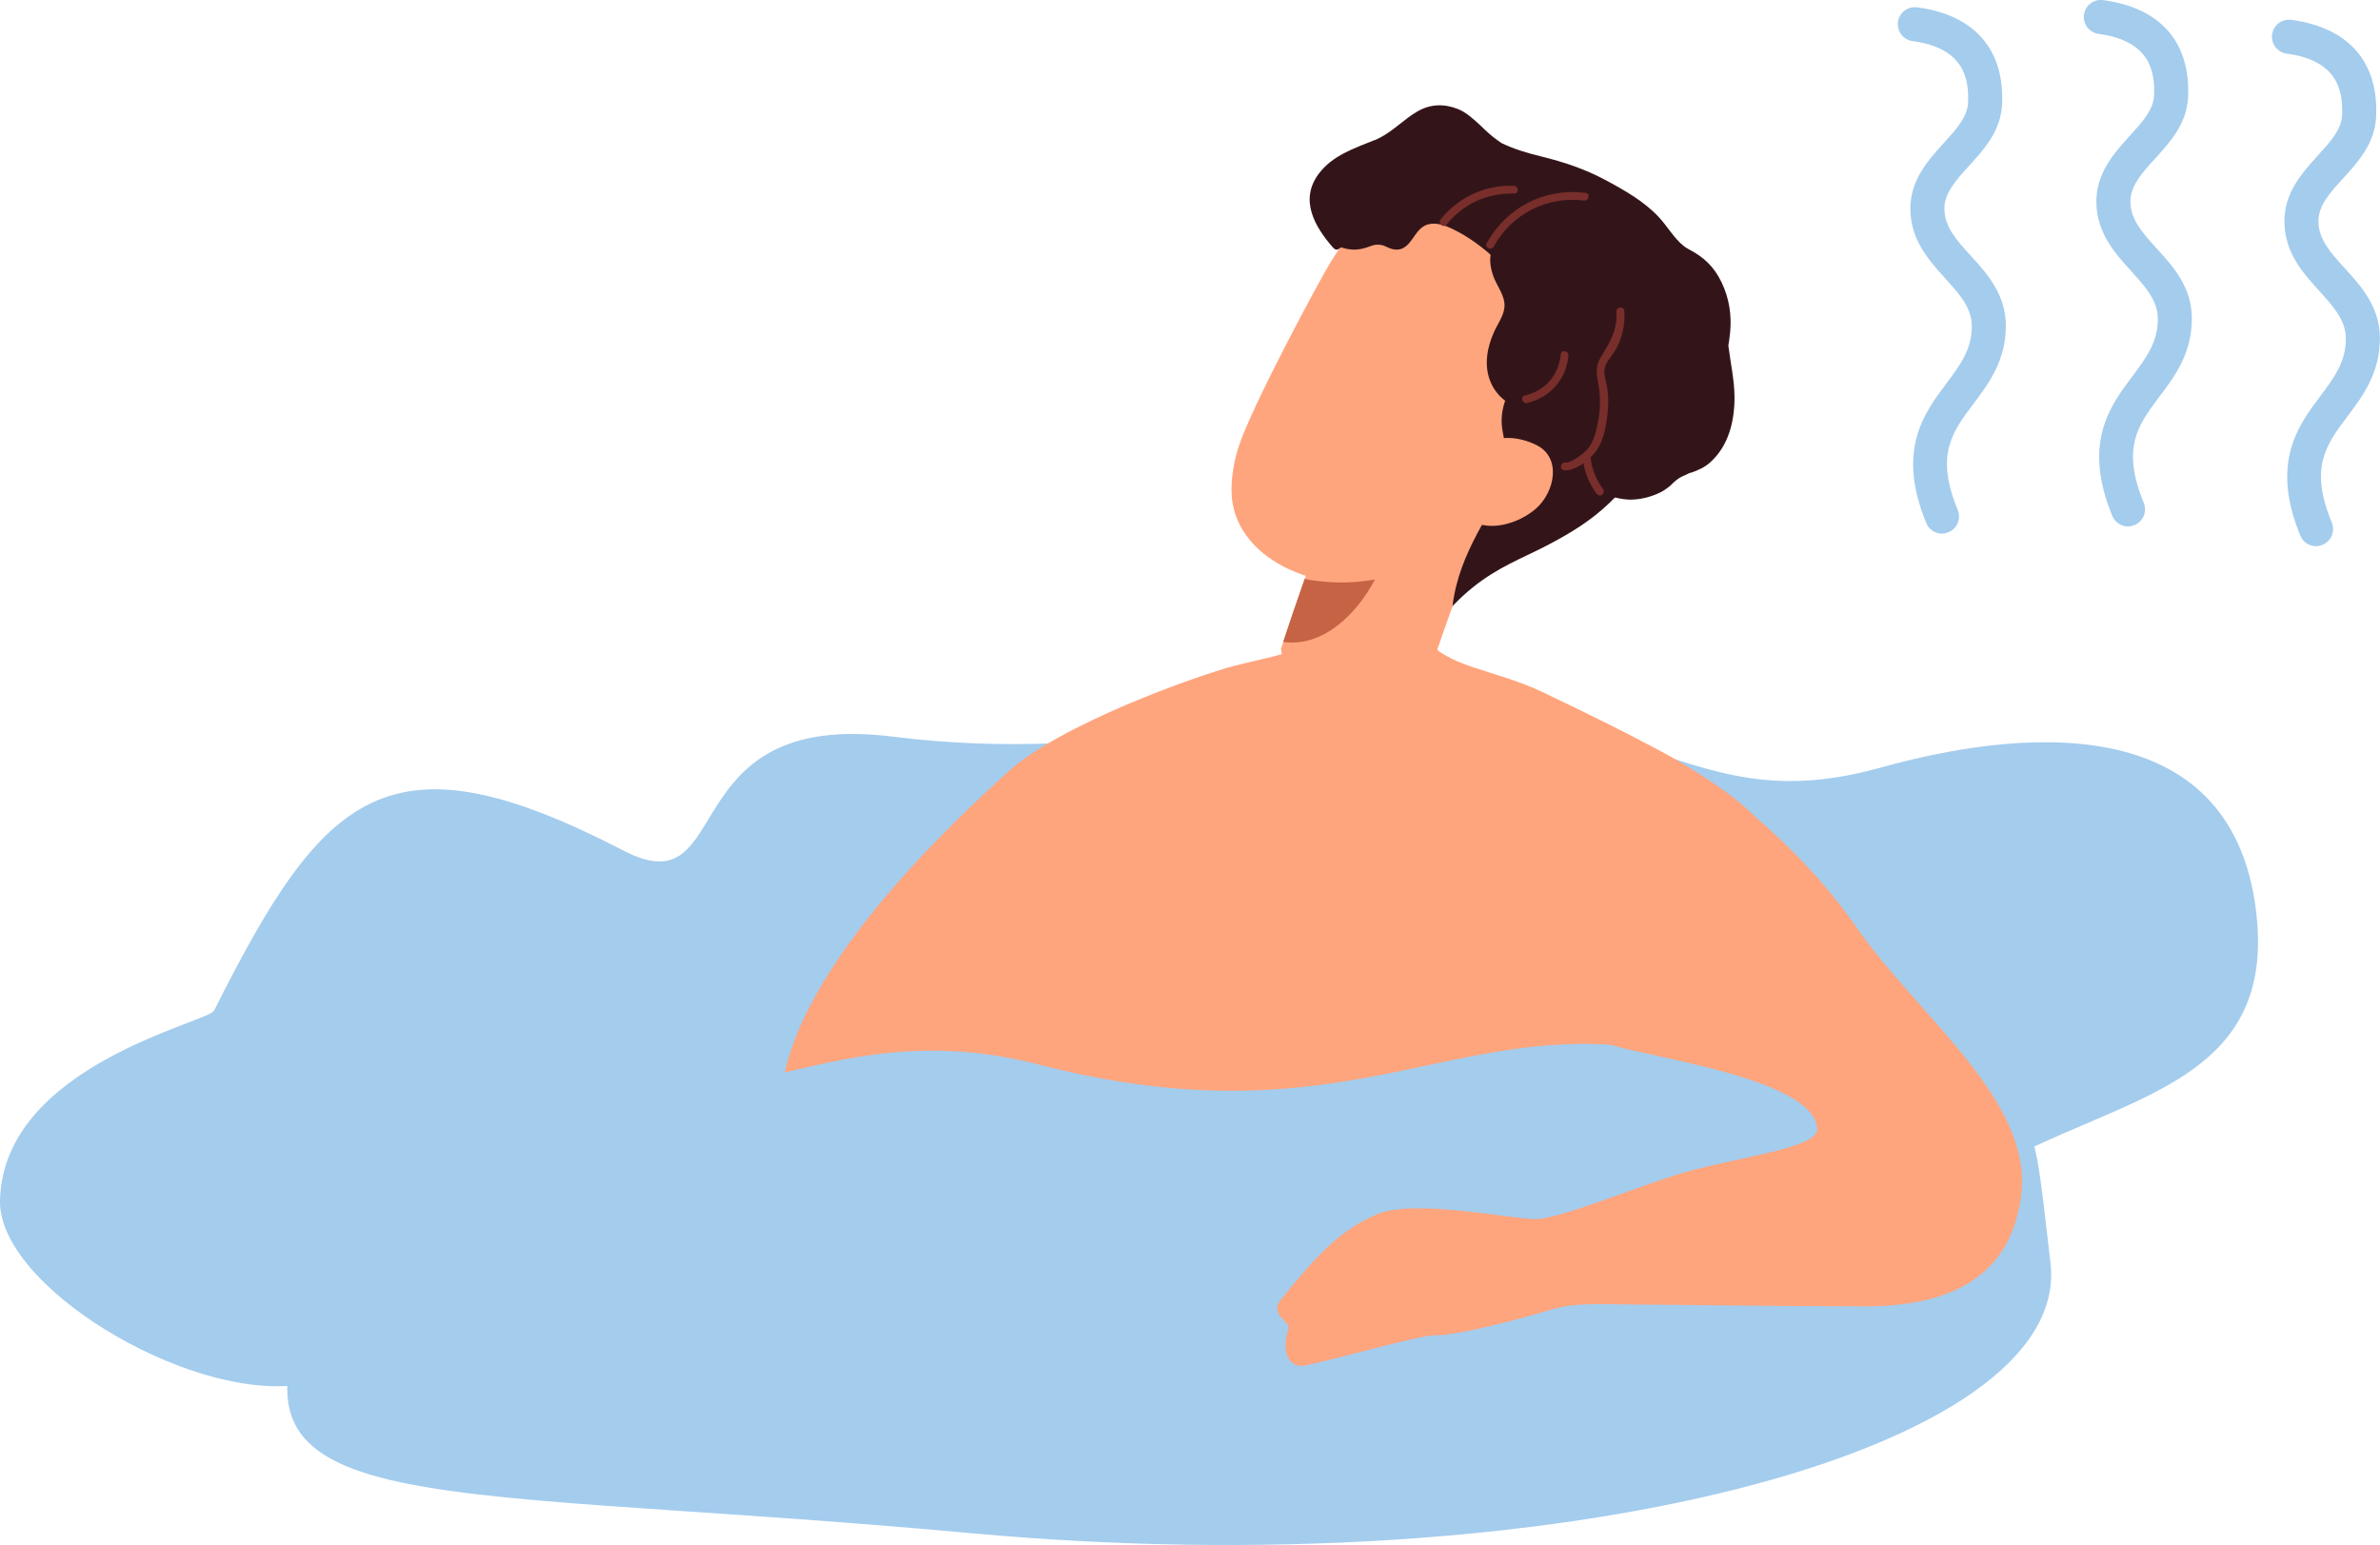 <?xml version="1.0" encoding="UTF-8"?>
<svg id="_レイヤー_2" data-name="レイヤー_2" xmlns="http://www.w3.org/2000/svg" width="201.39" height="130.74" viewBox="0 0 201.39 130.74">
  <defs>
    <style>
      .cls-1 {
        fill: #a4cced;
      }

      .cls-2 {
        fill: #331519;
      }

      .cls-3 {
        fill: #782e2a;
      }

      .cls-4 {
        fill: #c66344;
      }

      .cls-5 {
        fill: #ffa57d;
      }
    </style>
  </defs>
  <g id="_テキスト" data-name="テキスト">
    <g>
      <path class="cls-1" d="M18.11,85.53c9.33-18.6,14.78-23.83,34.67-13.54,9.58,4.95,3.91-12.03,22.8-9.65,19.08,2.4,32.05-2.93,48.88-1.86,16.83,1.07,20.57,8.41,34.75,4.46,11.08-3.09,29.6-5.35,31.7,12.2,2.1,17.56-17.04,15.33-28.28,26.01-11.24,10.69-82.28,7.59-137.57,14.07C15.58,118.34-.17,108.78,0,101.58c.27-11.43,17.6-15.04,18.1-16.05Z"/>
      <path class="cls-5" d="M139.21,96.17c6.46.98,15.86-19.74,9.75-26.58-3.23-3.62-10.29-7.13-18.36-10.99-4.26-2.04-8.3-2.08-10.1-4.78-.79-1.18-.69-8.6-.8-9.49-.53,0-6.03-.9-6.45-.95-.06.59.16,6.8-1.82,10.06-1.14,1.88-3.93,2.09-7.01,2.91-3.13.83-14.81,4.95-19.25,9.07-3.74,3.46-19.14,17.3-19.14,28.48,0,5.11,1.25,17.81,1.25,23.02,0,7.71,12.68,9.8,19.27,9.66,10.54-.23,28.03.15,30.28,0,12.28-.83,19.62,3.45,20.09-2.36.91-11.31-.56-28.49,2.28-28.06Z"/>
      <path class="cls-1" d="M27.87,106.89c5.88-11.29,6.96-21.76,25.78-15.6,9.68,3.17,18-5.39,34.27-1.2,23.99,6.19,33.53-2.65,48.44-1.68,14.92.97,15.59,7.03,25.89,6.72,10.29-.31,9.4-4.18,11.26,11.76,1.86,15.94-42.03,27.37-91.24,22.86-49.2-4.51-66.1-.42-54.41-22.86Z"/>
      <path class="cls-5" d="M139.59,63.09c-7.29-3.4-8.89,3.7-8.79,9.7.07,4.18.41,13.98,5.56,15.64,3.38,1.08,17.4,2.93,17.4,7.16,0,1.57-6.8,2.35-11.18,3.61-3.79,1.08-10.45,3.94-12.66,3.96-1.94.02-10.31-1.75-13.41-.4-3.1,1.34-4.98,3.34-8.06,7.13-1.17,1.44.81,1.89.58,2.57-.66,1.95.04,3.38,1.43,3.09,2.53-.52,9.7-2.57,10.89-2.55,2.08.04,7.83-1.55,9.54-2.07,2.36-.73,3.62-.56,7.4-.54,1.77,0,11.04.14,19.48.16,9.55.01,12.59-4.35,13.25-9.35,1.06-8.06-8.73-15.21-13.97-22.78-4.89-7.07-12.42-12.95-17.45-15.3Z"/>
      <g>
        <path class="cls-1" d="M164.62,45.13c-.66.14-1.36-.21-1.62-.86-2.54-6.17-.19-9.3,1.69-11.81,1.16-1.55,2.17-2.89,2.16-4.86,0-1.56-1.04-2.7-2.23-4.02-1.37-1.51-2.92-3.22-2.97-5.81-.04-2.51,1.49-4.19,2.84-5.68,1.06-1.17,1.98-2.17,2.04-3.39.09-1.96-.29-4.64-4.69-5.22-.79-.11-1.34-.83-1.24-1.62.1-.79.83-1.34,1.62-1.24,4.85.64,7.41,3.56,7.19,8.22-.11,2.25-1.53,3.81-2.79,5.19-1.13,1.24-2.11,2.32-2.09,3.68.03,1.51,1.04,2.63,2.22,3.92,1.4,1.53,2.98,3.28,2.98,5.95,0,2.94-1.45,4.88-2.74,6.59-1.82,2.42-3.25,4.33-1.33,8.99.3.74-.05,1.58-.78,1.88-.08.03-.17.06-.26.08Z"/>
        <path class="cls-1" d="M180.36,44.52c-.66.14-1.36-.21-1.62-.86-2.54-6.17-.19-9.3,1.69-11.81,1.16-1.55,2.17-2.89,2.16-4.86,0-1.56-1.04-2.7-2.23-4.02-1.37-1.51-2.92-3.21-2.97-5.81-.04-2.51,1.49-4.19,2.84-5.68,1.06-1.17,1.98-2.17,2.04-3.39.09-1.96-.29-4.64-4.69-5.22-.79-.11-1.34-.83-1.24-1.62.1-.79.83-1.35,1.62-1.24,4.86.65,7.41,3.56,7.19,8.22-.11,2.25-1.53,3.81-2.79,5.19-1.13,1.24-2.11,2.32-2.09,3.68.03,1.51,1.04,2.63,2.22,3.92,1.4,1.53,2.98,3.27,2.98,5.95,0,2.94-1.45,4.88-2.74,6.59-1.82,2.42-3.25,4.33-1.33,8.99.3.74-.05,1.58-.78,1.88-.08.03-.17.06-.26.08Z"/>
        <path class="cls-1" d="M196.27,46.19c-.66.14-1.36-.21-1.62-.86-2.54-6.17-.19-9.3,1.69-11.81,1.16-1.55,2.17-2.89,2.16-4.86,0-1.56-1.04-2.7-2.23-4.02-1.37-1.51-2.92-3.21-2.97-5.81-.04-2.51,1.49-4.19,2.84-5.68,1.06-1.17,1.98-2.17,2.04-3.39.09-1.96-.29-4.64-4.68-5.22-.79-.11-1.34-.83-1.24-1.62.1-.79.83-1.34,1.62-1.24,4.86.65,7.41,3.57,7.18,8.22-.11,2.25-1.53,3.81-2.79,5.19-1.13,1.24-2.11,2.32-2.09,3.68.03,1.51,1.04,2.63,2.22,3.92,1.4,1.53,2.98,3.28,2.98,5.95,0,2.94-1.45,4.88-2.74,6.59-1.82,2.42-3.25,4.33-1.33,8.99.3.74-.05,1.58-.78,1.88-.08.03-.17.06-.26.08Z"/>
      </g>
      <path class="cls-5" d="M113.78,39.85c-1.14,2.93-2.23,5.88-3.27,8.84-.49,1.4-.97,2.8-1.45,4.21-.16.47-.32.95-.47,1.42-.07.2-.13.4-.2.6.11.74.26,1.48.5,2.18.59,1.71,2,2.66,3.54,3.47,2.14,1.14,5.88,2.14,7.41-.25.24-.76.49-1.51.74-2.27,1.62-4.88,3.37-9.72,5.25-14.5.64-1.62,1.29-3.22,1.95-4.83-.25.1-.51.19-.76.28-1.8.65-3.68,1.08-5.59,1.27-2.57.25-5.14.07-7.66-.43Z"/>
      <path class="cls-5" d="M112.63,22.12c-.92,1.48-6.79,12.38-7.86,15.8-.43,1.36-.72,3.23-.47,4.67.48,2.79,2.7,4.72,5.15,5.75,2.97,1.24,5.6,1.29,8.77,1.09.83-.05,5.6-.77,5.8-.85,1.96-.76,3.89-1.59,5.79-2.5,4.19-2,6.37-3.29,8.72-7.5.78-1.39,1.3-2.91,1.57-4.48.04-.11,1.19.6,1.26.52,0,0,0,0,0,0,.41-1.39.64-2.86.47-4.31-.16-1.41-.71-2.74-1.48-3.92-1.68-2.58-4.25-4.61-6.86-6.17-2.8-1.68-5.94-2.86-9.17-3.37-2.17-.34-4.4-.3-6.38.55-.62.26-1.22.6-1.78,1.03-1.35,1.03-2,1.21-3.53,3.69Z"/>
      <path class="cls-2" d="M116.34,11.86c.16-.07.31-.15.47-.23,1.14-.6,2.01-1.55,3.11-2.19,1.09-.64,2.26-.68,3.43-.22.73.29,1.29.83,1.86,1.34.15.15.31.3.47.45.44.42.9.78,1.38,1.1,1.06.51,2.19.85,3.4,1.14,1.89.47,3.64,1.05,5.36,1.97,1.63.87,3.31,1.82,4.57,3.18.72.78,1.23,1.72,2.06,2.4,0,0,0,0,0,0,.15.12.31.22.48.31,1.2.63,2.09,1.41,2.75,2.79.64,1.34.86,2.76.72,4.23-.04.37-.09.75-.15,1.12.18,1.45.51,2.91.52,4.33.01,2.02-.48,4.13-2.05,5.54-.49.44-.99.65-1.53.85-.2.04-.4.13-.6.24-.07.03-.14.06-.21.09-.42.19-.74.49-1.06.82-.27.21-.53.4-.77.52-.79.4-1.71.64-2.6.64-.88,0-1.68-.32-2.53-.45-.47-.08-.98-.11-1.5-.11-.35-3.16-3.37-7.03-4.78-5.89-.18.15-1.17.58-1.25.41-.58-1.23.1-3.02.52-4.39,0,0,0-.01,0-.02-.4-1.01-.69-1.91-.6-3,.07-.93.35-1.83.76-2.68.07-.51-.03-1.04-.25-1.56-.32-.97-.94-1.84-1.7-2.58-1.06-1.03-2.38-1.99-3.72-2.64-.59-.28-1.33-.55-1.99-.4-.55.12-.9.54-1.2.97-.42.61-.86,1.3-1.74,1.17-.24-.04-.47-.13-.69-.24-.38-.19-.82-.22-1.22-.07-.01,0-.02,0-.04.01-.52.2-1.01.34-1.59.31-.33-.02-.64-.08-.94-.19-.07.05-.14.1-.21.14-.17.11-.34.04-.46-.09-1.57-1.79-2.88-4.04-1.25-6.25,1.17-1.58,3.01-2.17,4.78-2.89Z"/>
      <path class="cls-2" d="M118.53,16.46c2.79.19,5.15,2.38,7.33,4.03,2.29,1.73,3.93,4.41,3.36,7.55-.45,2.5-.87,3.36-1.76,5.61-.37.93-.5,1.87-.31,2.86.29,1.54.59,2.71.09,4.26-.76,2.36-3.79,5.84-4.33,10.52,2.28-2.4,4.41-3.39,6.3-4.3,1.16-.55,2.25-1.1,3.27-1.7,1.52-.88,2.88-1.87,4.09-3.11.93-.95,1.76-2.05,2.5-3.38.78-1.39,1.33-4.05,1.6-5.62.04-.11,1.19.6,1.26.52,0,0,0,0,0,0,.41-1.39.64-2.86.47-4.31-.16-1.41-.71-2.74-1.48-3.92-1.68-2.58-4.25-4.61-6.86-6.17-2.8-1.68-5.18-4.4-8.41-4.91-2.17-.34-5.16,1.24-7.14,2.09Z"/>
      <path class="cls-5" d="M124.04,43.75c1.78,1.49,4.56.51,5.94-.72,1.57-1.39,2.19-4.29.03-5.37-1.65-.82-3.87-.95-4.83.56-.08,0-.16.04-.23.11-1.29,1.36-2.96,3.71-.91,5.42Z"/>
      <path class="cls-4" d="M110.86,49.08c.81.12,1.63.2,2.44.21,1.02.01,2.04-.07,3.04-.25-1.54,2.94-4.41,5.76-7.76,5.28.59-1.79,1.19-3.57,1.82-5.34.15.04.3.08.45.1Z"/>
      <path class="cls-2" d="M126.14,21.54c-.11.59.01,1.21.2,1.77.3.89,1.06,1.73.96,2.7-.07.75-.61,1.45-.9,2.13-.28.64-.49,1.31-.56,2-.19,1.66.49,3.07,1.65,3.86.09.08.19.15.29.22.48.34.91.4,1.45.57.46.14.55.16.88.56.17.21.31.63.48.84.84.99,1.93,1.45,3.17,1.81.22.06.35-.09.37-.26,1.98-1.06,1.17-3.9.37-5.51-.62-1.24-1.61-2.22-2.65-3.11,0,0,0,0-.01,0-.13-.5-.3-.98-.55-1.42-.04-.08-.09-.17-.15-.25.17-1.96-.23-3.96-.95-5.8-.38-.97-1.02-2.11-2.24-1.97-.95.11-1.66.99-1.83,1.88Z"/>
      <path class="cls-3" d="M137.45,26.32c.07,1.24-.2,2.44-.87,3.49-.27.42-.71.87-.8,1.37-.09.47.09.97.18,1.42.11.57.15,1.14.12,1.72-.07,1.24-.28,2.83-1.03,3.86-.12.16-.28.34-.46.52.11,1,.47,1.91,1.07,2.71.19.25-.15.66-.42.48-.03-.02-.06-.04-.09-.06-.08-.05-.13-.13-.15-.2-.52-.73-.86-1.56-1.01-2.43-.53.38-1.13.65-1.65.59-.42-.05-.29-.7.13-.65.38.04,1.07-.42,1.51-.8.02-.02.04-.04.06-.05.12-.1.22-.2.28-.27.51-.57.69-1.34.85-2.06.28-1.29.28-2.45.03-3.73-.14-.71-.15-1.32.23-1.95.79-1.33,1.44-2.29,1.35-3.92-.02-.43.64-.47.66-.04Z"/>
      <path class="cls-3" d="M132.07,29.97c.04-.42.69-.29.65.13-.19,2-1.54,3.54-3.49,4-.41.1-.62-.53-.21-.63,1.75-.41,2.88-1.72,3.05-3.5Z"/>
      <path class="cls-3" d="M128.09,15.72c.42.01.47.67.04.66-2.26-.07-4.32.87-5.73,2.63-.27.33-.76-.11-.5-.44,1.51-1.89,3.77-2.93,6.18-2.85Z"/>
      <path class="cls-3" d="M134.17,16.32c.42.05.29.7-.13.65-3.15-.39-6.11,1.12-7.65,3.9-.21.37-.8.08-.59-.29,1.69-3.05,4.91-4.69,8.37-4.26Z"/>
    </g>
  </g>
</svg>